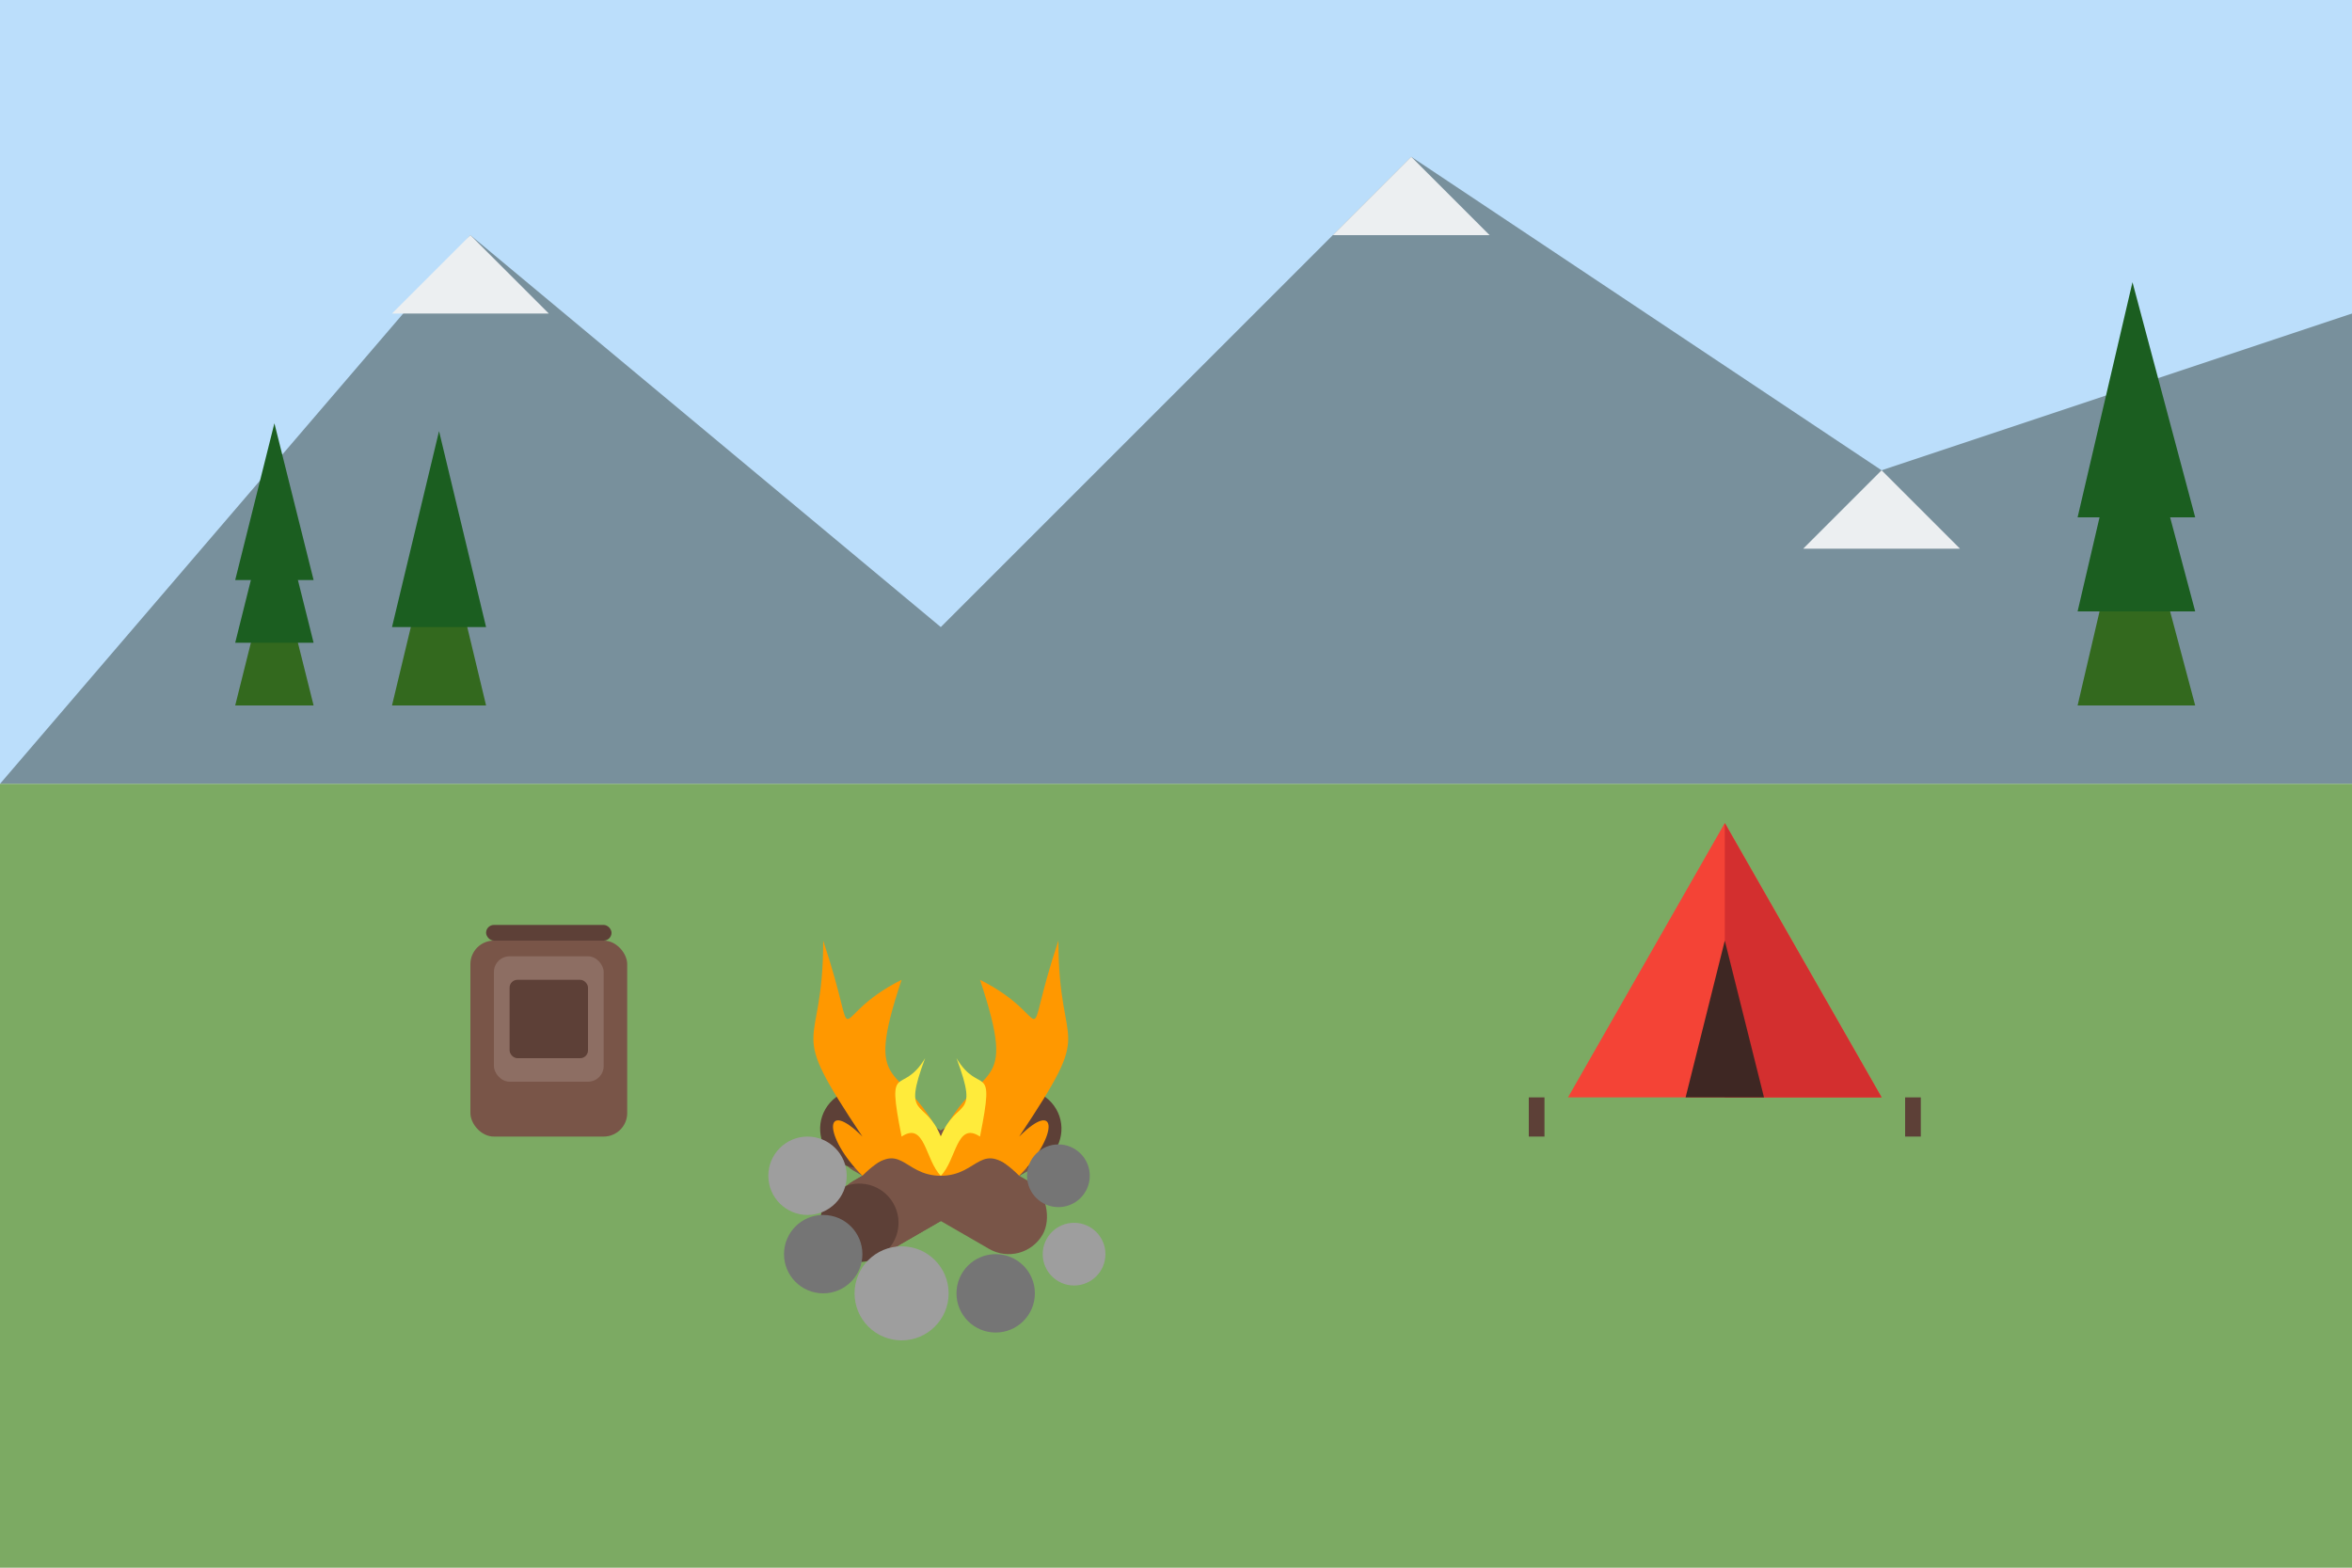 <svg xmlns="http://www.w3.org/2000/svg" width="300" height="200" viewBox="0 0 300 200">
  <style>
    .bg { fill: #f4f4f4; }
    .tent { fill: #f44336; }
    .tent-shadow { fill: #d32f2f; }
    .ground { fill: #7caa63; }
    .sky { fill: #bbdefb; }
    .mountain { fill: #78909c; }
    .mountain-snow { fill: #eceff1; }
    .tree { fill: #33691e; }
    .tree-shadow { fill: #1b5e20; }
    .log { fill: #795548; }
    .log-edge { fill: #5d4037; }
    .flame { fill: #ff9800; }
    .flame-center { fill: #ffeb3b; }
  </style>
  
  <!-- Background -->
  <rect class="bg" width="300" height="200" />
  
  <!-- Sky -->
  <rect class="sky" width="300" height="100" />
  
  <!-- Mountains -->
  <path class="mountain" d="M0,100 L60,30 L120,80 L180,20 L240,60 L300,40 L300,100 Z" />
  <path class="mountain-snow" d="M60,30 L70,40 L50,40 Z M180,20 L190,30 L170,30 Z M240,60 L250,70 L230,70 Z" />
  
  <!-- Ground -->
  <rect class="ground" x="0" y="100" width="300" height="100" />
  
  <!-- Trees in the background -->
  <g transform="translate(30, 90)">
    <path class="tree" d="M0,0 L10,0 L5,-20 Z" />
    <path class="tree-shadow" d="M0,-8 L10,-8 L5,-28 Z" />
    <path class="tree-shadow" d="M0,-16 L10,-16 L5,-36 Z" />
  </g>
  
  <g transform="translate(50, 90)">
    <path class="tree" d="M0,0 L12,0 L6,-25 Z" />
    <path class="tree-shadow" d="M0,-10 L12,-10 L6,-35 Z" />
  </g>
  
  <g transform="translate(265, 90)">
    <path class="tree" d="M0,0 L15,0 L7,-30 Z" />
    <path class="tree-shadow" d="M0,-12 L15,-12 L7,-42 Z" />
    <path class="tree-shadow" d="M0,-24 L15,-24 L7,-54 Z" />
  </g>
  
  <!-- Tent -->
  <g transform="translate(200, 140)">
    <!-- Tent structure -->
    <path class="tent" d="M0,0 L40,0 L20,-35 Z" />
    <path class="tent-shadow" d="M20,0 L40,0 L20,-35 Z" />
    
    <!-- Tent opening -->
    <path d="M15,0 L25,0 L20,-20 Z" fill="#3e2723" />
    
    <!-- Tent pegs -->
    <rect x="-5" y="0" width="2" height="5" fill="#5d4037" />
    <rect x="43" y="0" width="2" height="5" fill="#5d4037" />
  </g>
  
  <!-- Campfire -->
  <g transform="translate(120, 150)">
    <!-- Logs arrangement -->
    <rect class="log" x="-15" y="-5" width="30" height="10" rx="5" transform="rotate(30)" />
    <rect class="log" x="-15" y="-5" width="30" height="10" rx="5" transform="rotate(-30)" />
    <rect class="log" x="-15" y="-5" width="30" height="10" rx="5" transform="rotate(150)" />
    <circle class="log-edge" cx="-12" cy="0" r="5" transform="rotate(30)" />
    <circle class="log-edge" cx="-12" cy="0" r="5" transform="rotate(-30)" />
    <circle class="log-edge" cx="-12" cy="0" r="5" transform="rotate(150)" />
    
    <!-- Fire -->
    <path class="flame" d="M0,-5 C5,-15 10,-10 5,-25 C15,-20 10,-15 15,-30 C15,-15 20,-20 10,-5 C15,-10 15,-5 10,0 C5,-5 5,0 0,0 C-5,0 -5,-5 -10,0 C-15,-5 -15,-10 -10,-5 C-20,-20 -15,-15 -15,-30 C-10,-15 -15,-20 -5,-25 C-10,-10 -5,-15 0,-5 Z" />
    <path class="flame-center" d="M0,-5 C2,-10 5,-7 2,-15 C5,-10 7,-15 5,-5 C2,-7 2,-2 0,0 C-2,-2 -2,-7 -5,-5 C-7,-15 -5,-10 -2,-15 C-5,-7 -2,-10 0,-5 Z" />
    
    <!-- Stones around campfire -->
    <circle cx="-15" cy="10" r="5" fill="#757575" />
    <circle cx="-5" cy="15" r="6" fill="#9e9e9e" />
    <circle cx="7" cy="15" r="5" fill="#757575" />
    <circle cx="17" cy="10" r="4" fill="#9e9e9e" />
    <circle cx="15" cy="0" r="4" fill="#757575" />
    <circle cx="-17" cy="0" r="5" fill="#9e9e9e" />
  </g>
  
  <!-- Backpack -->
  <g transform="translate(70, 140)">
    <rect x="-10" y="-20" width="20" height="25" rx="3" fill="#795548" />
    <rect x="-8" y="-22" width="16" height="2" rx="1" fill="#5d4037" />
    <rect x="-7" y="-18" width="14" height="16" rx="2" fill="#8d6e63" />
    <rect x="-5" y="-15" width="10" height="10" rx="1" fill="#5d4037" />
  </g>
</svg>
